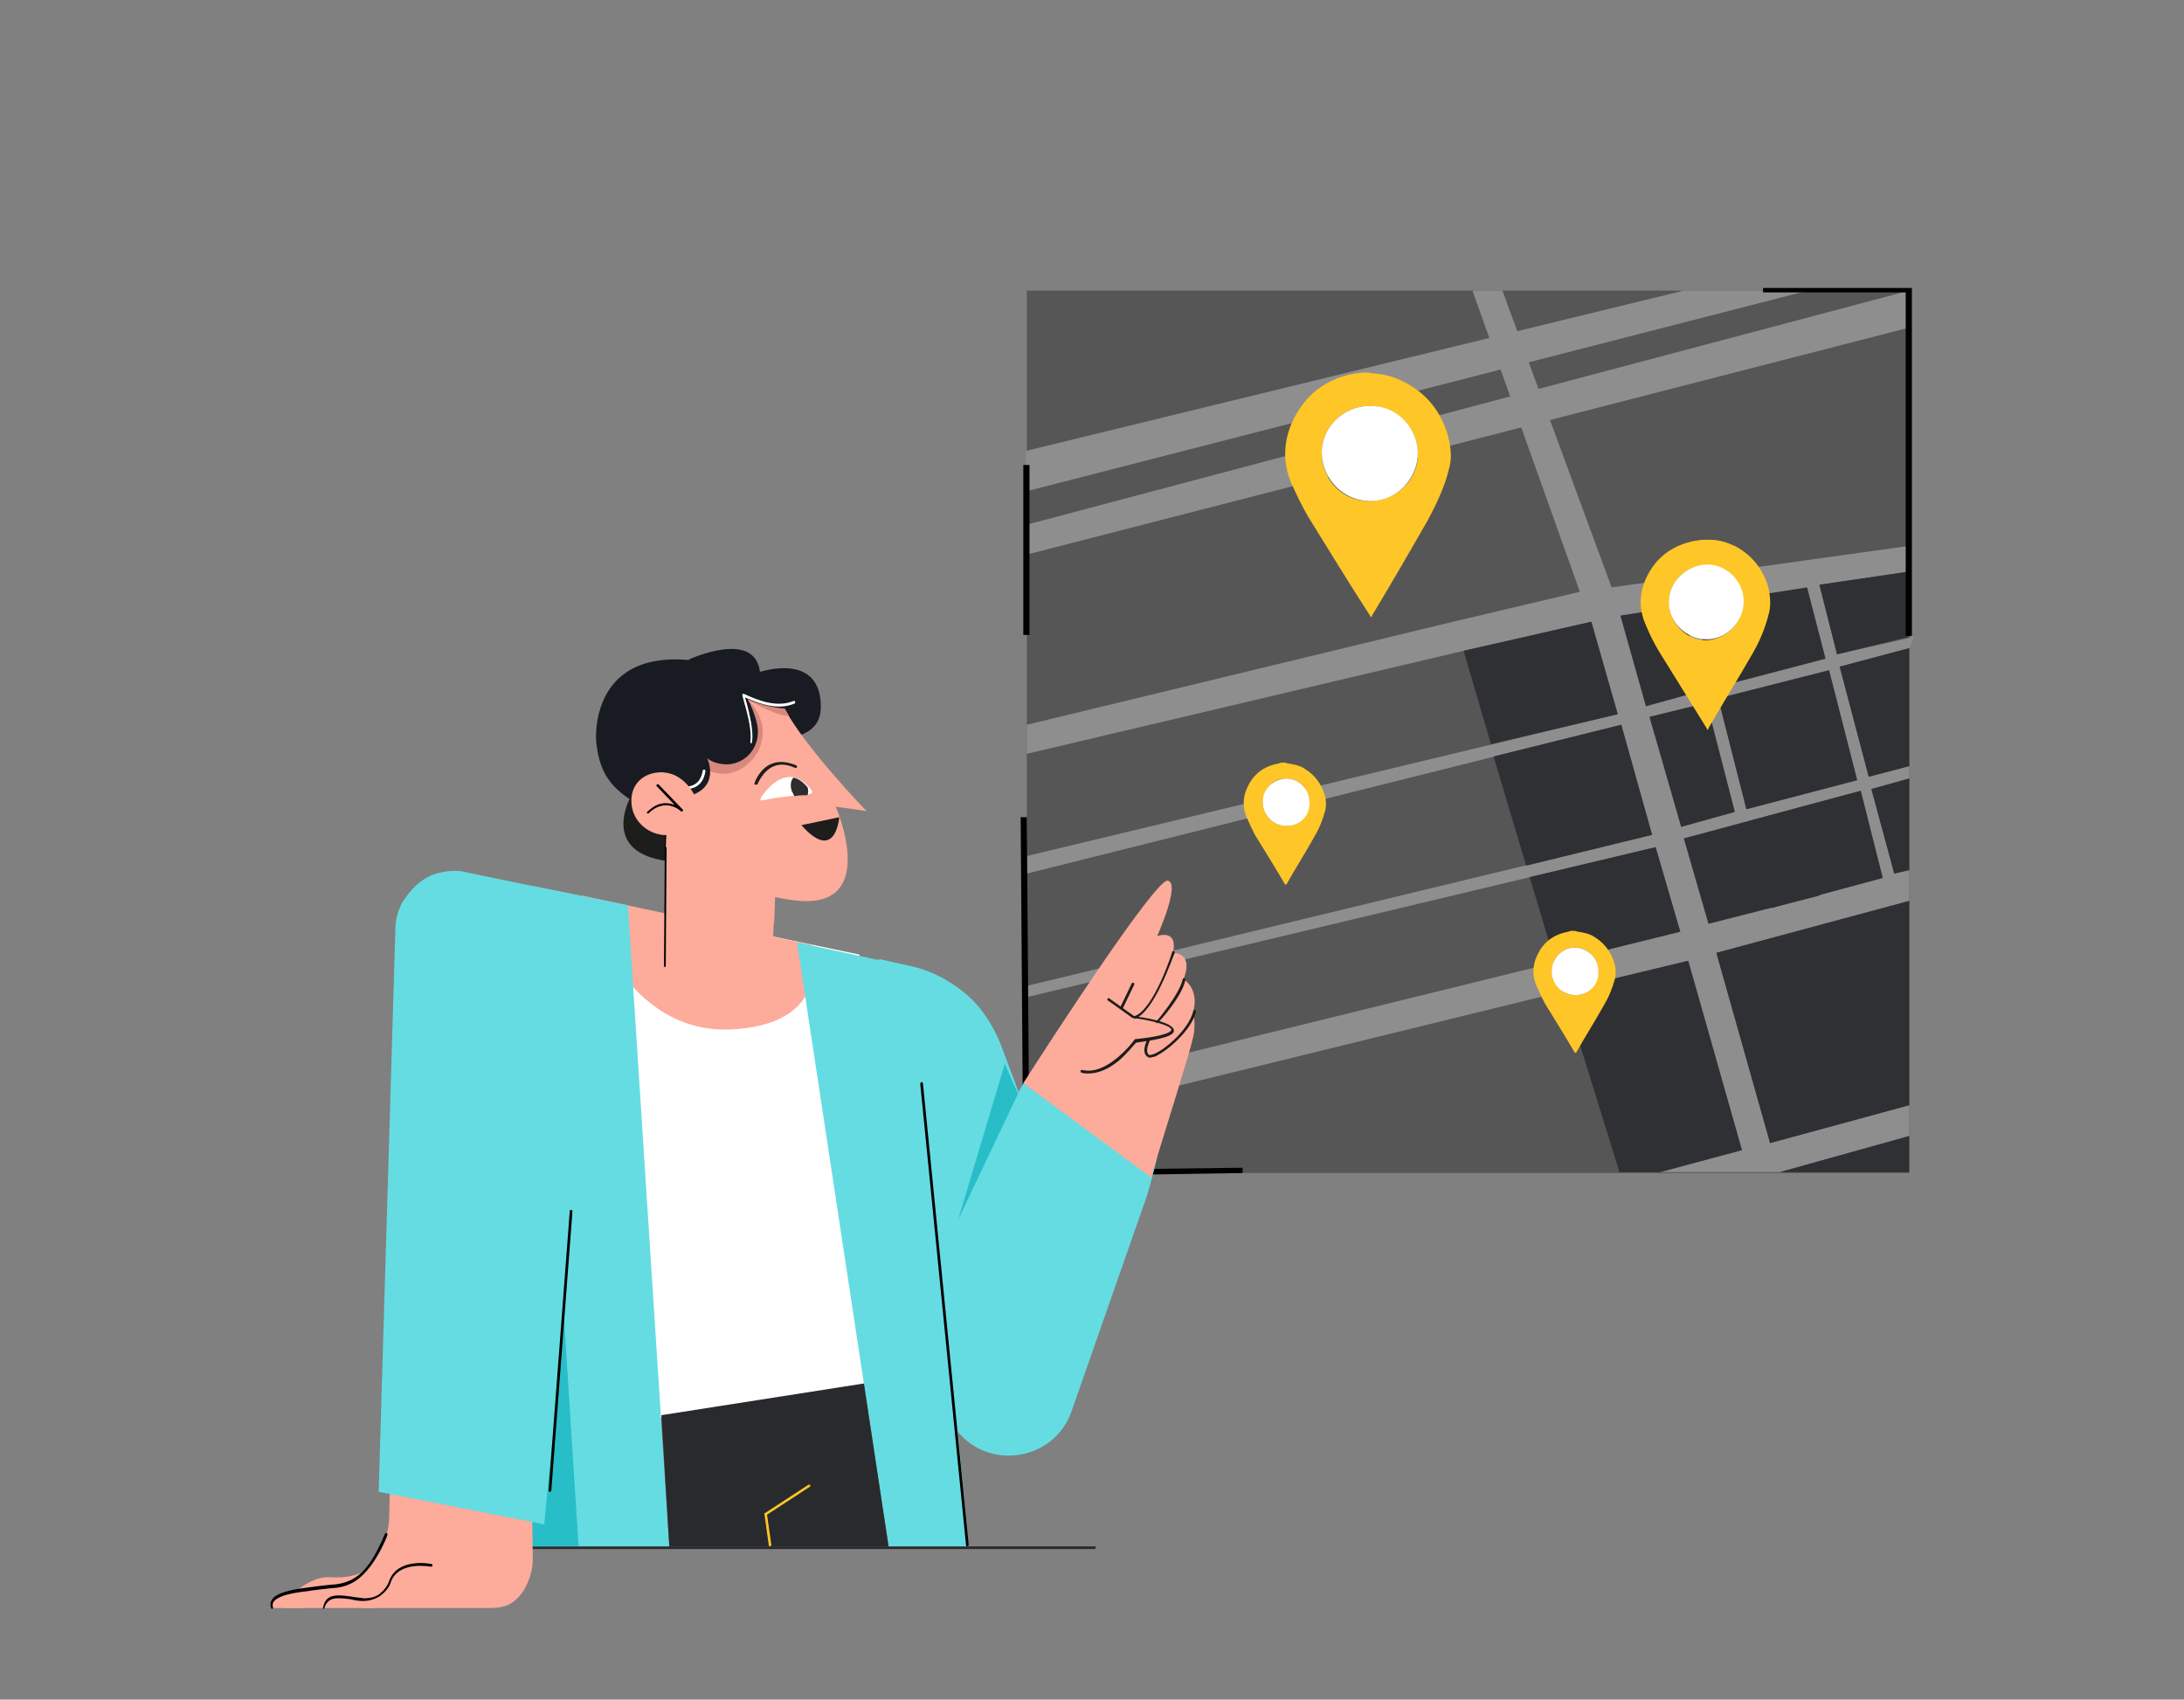 <?xml version="1.0" encoding="utf-8"?>
<!-- Generator: Adobe Illustrator 27.0.1, SVG Export Plug-In . SVG Version: 6.00 Build 0)  -->
<svg version="1.1" id="Livello_1" xmlns="http://www.w3.org/2000/svg" xmlns:xlink="http://www.w3.org/1999/xlink" x="0px" y="0px"
	 viewBox="0 0 248 193" style="enable-background:new 0 0 248 193;" xml:space="preserve">
<rect x="0" y="0" width="248" height="193" fill="#808080" stroke="none"/>
<style type="text/css">
	.st0{fill:#565656;}
	.st1{fill:#8E8E8E;}
	.st2{fill:#2E3033;}
	.st3{fill:#FFC627;}
	.st4{fill:#FFFFFF;}
	.st5{fill:#292A2D;}
	.st6{fill:#65DCE2;}
	.st7{fill:#FDAB9A;}
	.st8{fill:#1D1D1B;}
	.st9{fill:#28BEC8;}
	.st10{fill:#181B21;}
	.st11{fill:#D8887C;}
	.st12{opacity:0.72;}
	.st13{fill:#2D2D2D;}
</style>
<g>
	<rect x="116.6" y="33" class="st0" width="100.2" height="100.2"/>
	<polygon class="st1" points="216.8,73.6 208.9,75.7 212.2,88.2 216.8,87 216.8,88.4 212.5,89.6 215.1,99.2 216.8,98.8 216.8,102.3 
		194.9,108.2 201,129.8 216.8,125.5 216.8,129 202.1,133.1 188.5,133.1 197.8,130.6 191.7,109.1 116.2,127.6 116.4,124.1 
		190.8,105.8 188,96.2 116.3,113.3 116.4,112 187.6,94.8 184.1,82.3 116.2,99.3 116.2,97.3 183.7,81.1 180.7,70.6 166.2,73.9 
		116.6,85.6 116.6,82.3 165,70.6 179.4,67.2 167.2,33 170.6,33 183,66.7 216.7,62 216.8,64.9 206.6,66.4 208.6,74.3 217.4,72.3 	"/>
	<polygon class="st2" points="169.6,85.9 173.3,98.3 187.6,94.8 184.1,82.3 	"/>
	<polygon class="st2" points="169.3,84.5 183.7,81.1 180.7,70.6 166.2,73.9 	"/>
	<polygon class="st2" points="188,96.2 173.7,99.6 176.6,109.3 190.8,105.8 	"/>
	<polygon class="st2" points="207.3,74.8 205.2,66.7 192.3,68.7 194.7,78.1 	"/>
	<polygon class="st2" points="212.5,89.6 215.1,99.2 216.8,98.8 216.8,88.4 	"/>
	<polygon class="st2" points="208.6,74.3 216.8,72.3 216.8,64.9 206.6,66.4 	"/>
	<polygon class="st2" points="212.2,88.2 216.8,87 216.8,73.6 208.9,75.7 	"/>
	<polygon class="st2" points="198.7,93.2 201.2,103.1 213.8,99.7 211.3,89.8 	"/>
	<polygon class="st2" points="187.3,81.4 190.9,93.9 197,92.2 193.8,79.8 	"/>
	<polygon class="st2" points="193.4,78.4 191,68.8 184,69.9 186.9,80.2 	"/>
	<polygon class="st2" points="211.3,89.8 191.2,95.2 194,104.9 206.6,101.7 	"/>
	<polygon class="st2" points="207.7,76.1 195.1,79.3 198.3,91.9 210.9,88.6 	"/>
	<path class="st2" d="M202.1,133.1h14.7V129L202.1,133.1z"/>
	<polygon class="st2" points="216.8,102.3 194.9,108.2 201,129.8 216.8,125.5 	"/>
	<polygon class="st2" points="183.9,133.1 188.5,133.1 197.8,130.6 191.7,109.1 177.5,112.5 	"/>
	<polygon class="st1" points="116.5,63 116.5,59.6 216.8,33 216.8,37.2 	"/>
	<polygon class="st1" points="116.5,55.8 116.5,51.2 191.2,33 205.3,33 	"/>
	<polygon points="216.4,33.2 200.2,33.2 200.2,32.7 217.1,32.7 217.1,72.2 216.4,72.2 	"/>
	<polygon points="115.9,92.8 116.6,92.8 116.9,132.9 141.1,132.6 141.1,133.2 116.2,133.6 	"/>
	<rect x="116.2" y="52.8" width="0.7" height="19.3"/>
	<g id="d">
		<path class="st3" d="M154.9,42.3c0.4,0,0.7,0,0.9,0.1h0.2c1.2,0.1,2.4,0.4,3.5,1c2.5,1.3,4.1,3.3,4.9,6c0.3,1.2,0.5,2.4,0.2,3.6
			c-0.5,2.2-1.5,4.3-2.6,6.3c-2,3.5-4.1,7.1-6.2,10.6c0,0,0,0.1-0.1,0.2c-0.1-0.1-0.1-0.2-0.2-0.3c-2.4-3.7-4.7-7.5-7-11.2
			c-0.7-1.2-1.3-2.5-1.9-3.8c-0.9-2.2-0.9-4.5,0.1-6.8c1.4-3.1,3.8-5,7.2-5.6C154.3,42.4,154.6,42.3,154.9,42.3L154.9,42.3
			L154.9,42.3z M155.6,56.9c3.1-0.1,5.5-2.5,5.4-5.5s-2.5-5.3-5.5-5.3s-5.5,2.5-5.4,5.4C150.1,54.6,152.6,57,155.6,56.9z"/>
		<path class="st4" d="M155.5,46.1c3-0.1,5.4,2.3,5.5,5.3c0,3-2.4,5.5-5.4,5.5s-5.4-2.4-5.5-5.4C150,48.6,152.5,46.1,155.5,46.1z"/>
		<path class="st3" d="M178.6,105.7c0.2,0,0.4,0,0.5,0.1h0.1c0.6,0.1,1.2,0.2,1.7,0.5c1.2,0.7,2,1.7,2.4,3c0.2,0.6,0.2,1.2,0.1,1.8
			c-0.3,1.1-0.7,2.1-1.3,3.1c-1,1.8-2.1,3.5-3.1,5.3c0,0-0.1,0-0.1,0.1l-0.1-0.1c-1.1-1.9-2.3-3.8-3.4-5.6c-0.3-0.6-0.6-1.2-0.9-1.9
			c-0.5-1.1-0.5-2.3,0-3.4c0.7-1.6,1.9-2.5,3.6-2.8C178.3,105.7,178.4,105.7,178.6,105.7L178.6,105.7z M176.2,110.3
			c0,1.5,1.2,2.7,2.7,2.7c1.4,0,2.6-1.2,2.6-2.7s-1.2-2.7-2.7-2.7C177.4,107.6,176.2,108.8,176.2,110.3L176.2,110.3z"/>
		<path class="st4" d="M176.2,110.3c0-1.5,1.2-2.7,2.6-2.7c1.5,0,2.7,1.2,2.7,2.7c0.1,1.5-1.1,2.7-2.6,2.7S176.2,111.8,176.2,110.3
			L176.2,110.3z"/>
		<path class="st3" d="M145.7,86.6c0.2,0,0.4,0,0.5,0.1h0.1c0.6,0.1,1.2,0.2,1.7,0.5c1.2,0.7,2,1.7,2.4,3c0.2,0.6,0.2,1.2,0.1,1.8
			c-0.3,1.1-0.7,2.1-1.3,3.1c-1,1.8-2.1,3.5-3.1,5.3c0,0-0.1,0-0.1,0.1l-0.1-0.1c-1.1-1.9-2.3-3.8-3.4-5.6c-0.3-0.6-0.6-1.2-0.9-1.9
			c-0.5-1.1-0.5-2.3,0-3.4c0.7-1.6,1.9-2.5,3.6-2.8C145.4,86.6,145.5,86.6,145.7,86.6L145.7,86.6z M143.4,91.1
			c0,1.5,1.2,2.7,2.7,2.7c1.4,0,2.6-1.2,2.6-2.7s-1.2-2.7-2.7-2.7C144.6,88.4,143.4,89.6,143.4,91.1L143.4,91.1z"/>
		<path class="st4" d="M143.4,91.1c-0.1-1.4,1.1-2.6,2.6-2.7c1.5,0,2.7,1.2,2.7,2.7c0.1,1.5-1.1,2.7-2.6,2.7S143.4,92.6,143.4,91.1
			L143.4,91.1z"/>
		<path class="st3" d="M193.3,61.3c0.3,0,0.5,0,0.9,0h0.1c0.9,0,1.8,0.3,2.7,0.7c1.9,1,3.2,2.6,3.8,4.7c0.2,0.9,0.3,1.9,0.1,2.8
			c-0.4,1.7-1.1,3.4-2,4.9c-1.6,2.8-3.3,5.5-4.9,8.3c0,0.1,0,0.1-0.1,0.2c0-0.1-0.1-0.1-0.1-0.2c-1.8-2.9-3.6-5.8-5.4-8.7
			c-0.6-1-1.1-2-1.5-3c-0.8-1.8-0.8-3.5,0-5.3c1.1-2.4,3-3.8,5.6-4.3C192.8,61.4,193.1,61.3,193.3,61.3L193.3,61.3L193.3,61.3z
			 M193.7,72.7c2.4-0.1,4.2-2,4.2-4.3s-1.9-4.2-4.2-4.2s-4.2,1.9-4.2,4.2C189.6,70.8,191.5,72.7,193.7,72.7z"/>
		<path class="st4" d="M193.8,64.1c2.3,0,4.2,1.9,4.2,4.2s-1.9,4.3-4.2,4.3s-4.3-1.9-4.3-4.2S191.4,64.2,193.8,64.1z"/>
	</g>
</g>
<g>
	<rect x="49.2" y="175.6" class="st5" width="75.2" height="0.3"/>
	<path class="st6" d="M131.4,131.4c-0.4,1.8-1.1,4.2-1.1,4.2l-8.6,24.6c-1.9,5.6-9.3,6.9-13,2.3l-8.8-10.8l15.3-26.5
		c0,0,1.2-3.7,2.8-3.4L131.4,131.4z"/>
	<path class="st7" d="M134.4,111.2c1.2-3.1-1.2-3-1.2-3c0.6-2.8-1.8-1.9-1.8-1.9s2.7-6,1.2-6.3c-1.3-0.3-13.1,17.8-16.4,23
		l14.5,10.7c1-3.4,4.4-14.1,4.7-15.6c0.3-1,0.3-2.1,0.1-3.2C136.2,112.2,134.4,111.2,134.4,111.2L134.4,111.2z"/>
	<path class="st6" d="M99.8,108.9l3.6,0.8c2.3,0.5,4.4,1.6,6.2,3.1s3.1,3.5,4,5.7l2.1,5.6l9.4,25.6l-17.4,6.4l-1.9-11.4
		C105.8,144.7,99.8,108.9,99.8,108.9z"/>
	<path class="st8" d="M123.6,121.9c-0.3,0-0.5,0-0.8-0.1c-0.1,0-0.1-0.1-0.1-0.2s0.1-0.1,0.2-0.1c2.9,0.7,5.9-3.4,5.9-3.4l0.1-0.1
		c1-0.1,3.7-0.4,4.1-1v-0.1c-0.1-0.5-2.6-1.1-4.3-1.3h-0.1l-2.8-2c-0.1,0-0.1-0.1,0-0.2s0.1-0.1,0.2,0l2.8,2
		c0.8,0.1,4.4,0.6,4.5,1.6c0,0.1,0,0.2-0.1,0.3c-0.6,0.7-3.7,1-4.2,1.1c-0.2,0.2-0.9,1.1-1.9,2C125.9,121.4,124.7,121.9,123.6,121.9
		L123.6,121.9z"/>
	<path class="st8" d="M128.8,115.7C128.7,115.7,128.7,115.7,128.8,115.7c-0.1-0.2-0.1-0.3,0-0.3c2.2-0.7,4.3-7.2,4.3-7.3
		s0.1-0.1,0.2-0.1s0.1,0.1,0.1,0.2C133.2,108.5,131.1,115,128.8,115.7L128.8,115.7z"/>
	<path class="st8" d="M131.4,116.2C131.4,116.2,131.3,116.2,131.4,116.2c-0.2-0.1-0.2-0.2-0.1-0.2c0,0,2.6-3,3-4.8
		c0-0.1,0.1-0.1,0.2-0.1s0.1,0.1,0.1,0.2C134.2,113.2,131.6,116.1,131.4,116.2L131.4,116.2z"/>
	<path class="st8" d="M130.6,120.1c-0.1,0-0.2,0-0.3-0.1c-0.8-0.5,0-2,0-2c0-0.1,0.1-0.1,0.2-0.1s0.1,0.1,0.1,0.2
		c-0.2,0.4-0.6,1.4-0.1,1.7c0.1,0,0.2,0,0.5-0.1c1.3-0.5,4-2.8,4.5-4.9c0-0.1,0.1-0.1,0.2-0.1s0.1,0.1,0.1,0.2
		c-0.5,2.1-3.3,4.5-4.7,5.1C130.9,120,130.7,120.1,130.6,120.1z"/>
	<path class="st9" d="M115.6,124.2l-6.8,14.3l5.3-17.7L115.6,124.2z"/>
	<path class="st8" d="M127.3,114.6L127.3,114.6c-0.1,0-0.2-0.1-0.1-0.2l1.3-2.7c0-0.1,0.1-0.1,0.2-0.1s0.1,0.1,0.1,0.2l-1.3,2.7
		C127.4,114.6,127.4,114.6,127.3,114.6z"/>
	<path class="st4" d="M63.3,101.2l8.1,60.4l31.1-5.2l-4.9-48L63.3,101.2L63.3,101.2z"/>
	<path class="st7" d="M82.8,116.9c10.9-0.4,9.8-7.8,9.4-9.6l-26.1-5.6C66.7,103.7,71.2,117.3,82.8,116.9z"/>
	<path class="st6" d="M90.5,107l10.4,68.6h9.1l-6.2-65.7C103.8,109.9,90.5,107,90.5,107z"/>
	<path class="st6" d="M71.3,102.8l4.7,72.8H56.5l-4.6-66.8c-0.1-1.2,0.1-2.3,0.5-3.4s1.1-2.1,2-2.8c0.9-0.8,1.9-1.4,3.1-1.7
		c1.1-0.3,2.3-0.4,3.5-0.2L71.3,102.8z"/>
	<path class="st9" d="M63.5,141.1l2.2,34.5h-9.2C56.5,175.6,63.5,141.1,63.5,141.1z"/>
	<path class="st5" d="M75.1,160.7l23-3.6l2.8,18.5H76L75.1,160.7z"/>
	<path class="st3" d="M87.4,175.6c-0.1,0-0.1-0.1-0.1-0.1l-0.5-3.6c0-0.1,0-0.1,0.1-0.1l4.9-3.2H92v0.2l-4.9,3.2l0.5,3.5
		C87.5,175.5,87.5,175.6,87.4,175.6L87.4,175.6L87.4,175.6z"/>
	<path d="M109.8,175.6c-0.1,0-0.1-0.1-0.1-0.1l-5.2-52.4c0-0.1,0-0.1,0.1-0.2s0.1,0,0.2,0.1l5.2,52.4
		C110,175.5,110,175.6,109.8,175.6L109.8,175.6L109.8,175.6z"/>
	<path class="st7" d="M60,137.2l0.5,39.8c0,1.3-0.4,2.6-1.1,3.7c-1.3,1.9-2.7,1.9-4.1,1.9H30.9c0,0-0.6-1,2-1.8
		c2.1-0.6,5.8,0.8,9-2.8c1.5-1.7,2.3-3.8,2.3-6l0.8-36.1L60,137.2z"/>
	<path class="st7" d="M42.7,177c0,0-0.9,2.4-5.2,2.1c-2.9-0.2-6.2,3.6-5,3.5h1.7c0,0,0.3-2.4,4.4-0.8c4.1,1.6,4.3,0.4,4.3,0.4
		L42.7,177z"/>
	<path d="M36.8,182.7C36.7,182.7,36.7,182.7,36.8,182.7c-0.1,0-0.2-0.1-0.1-0.2c0.3-1.6,1.7-1.4,3.2-1.2c0.5,0.1,0.9,0.1,1.4,0.2
		c0.6,0,1.3-0.1,1.8-0.5s0.9-0.9,1.1-1.5c1-2.7,4.8-1.9,4.8-1.9c0.1,0,0.1,0.1,0.1,0.2s-0.1,0.1-0.2,0.1c0,0-3.6-0.7-4.5,1.7
		c-0.2,0.7-0.7,1.2-1.2,1.6c-0.6,0.4-1.3,0.6-2,0.6c-0.5,0-1-0.1-1.4-0.2C38.2,181.4,37.2,181.3,36.8,182.7
		C36.9,182.7,36.8,182.7,36.8,182.7L36.8,182.7z"/>
	<path d="M30.9,182.7c0,0-0.1,0-0.1-0.1c0,0-0.2-0.4,0-0.8c0.3-0.7,1.4-1.1,3.2-1.4c1.4-0.2,2.9-0.4,4.2-0.5
		c1.5-0.2,2.7-0.9,3.7-2.3c0.6-0.8,1.4-2.4,1.8-3.4c0-0.1,0.1-0.1,0.2-0.1s0.1,0.1,0.1,0.2c-0.4,1.1-1.3,2.7-1.9,3.5
		c-1.1,1.5-2.3,2.3-3.9,2.5c-1.3,0.1-2.8,0.3-4.2,0.5c-2.1,0.3-2.8,0.8-3,1.2c-0.1,0.3,0,0.5,0,0.5C31,182.6,31,182.7,30.9,182.7
		L30.9,182.7L30.9,182.7z"/>
	<path class="st6" d="M68.6,102.3L52.7,99c-0.9-0.2-1.9-0.1-2.8,0.1c-0.9,0.2-1.8,0.7-2.5,1.3c-0.7,0.6-1.3,1.4-1.8,2.2
		c-0.4,0.9-0.7,1.8-0.7,2.8l-1.9,64l18.8,3.7L68.6,102.3L68.6,102.3z"/>
	<path d="M62.4,169.4C62.3,169.4,62.3,169.4,62.4,169.4c-0.1,0-0.1-0.1-0.1-0.2l2.4-31.7c0-0.1,0.1-0.1,0.2-0.1s0.1,0.1,0.1,0.2
		l-2.4,31.7C62.5,169.4,62.4,169.4,62.4,169.4z"/>
	<path class="st8" d="M71.6,90.5c0,0-3.6,6.4,4.4,7.3c7.9,1-2.1-10.2-2.1-10.2L71.6,90.5z"/>
	<path class="st7" d="M87.7,109.2c0,0,0.6-16.8,0.6-17.1L75.7,93l-0.3,16.7L87.7,109.2z"/>
	<path d="M75.4,109.8L75.4,109.8C75.3,109.8,75.3,109.7,75.4,109.8l0.1-15c0-0.1,0.1-0.1,0.1-0.1l0,0c0.1,0,0.1,0.1,0.1,0.1
		l-0.1,14.9C75.6,109.8,75.5,109.8,75.4,109.8z"/>
	<path class="st7" d="M88.1,99.7l-0.2,5.2l-8.1-8.1C79.8,96.8,88.1,99.7,88.1,99.7z"/>
	<path class="st7" d="M78.3,91.9c0,0,0.3,3.8-2.7,4.3l0.1-2.4L78.3,91.9z"/>
	<path class="st10" d="M78.2,74.9c0,0,7.5-3.5,8.1,1.4c0,0,7.1-2.4,6.9,4.2C93,85.3,85,83.6,85,83.6L78.2,74.9z"/>
	<path class="st7" d="M82.8,77.8h1.3c1.4,0,3-1.2,4.9,2.5c2.4,4.6,9.4,11.8,9.4,11.8l-3.5-0.5c0,0,5.3,12.1-5,10.6
		c-14.5-1.9-15.3-15.5-15.3-15.5S67.7,76.6,82.8,77.8z"/>
	<path class="st11" d="M77,85.3c0.4-0.1,4.1,4.4,7.6,1.7c1.3-1,1.9-2.1,2-3.7c0.1-1.4-0.8-3.2-1.9-4c1,0.6,2.1,1.2,3.2,1.6
		c0.5,0.2,1.1,0.4,1.7,0.4l-1.7-2.9l-8.8,0.7C79.1,79.1,77,85.3,77,85.3z"/>
	<path class="st10" d="M73.2,91.8c-3.3-1.9-5.1-3.4-5.5-7.6c0,0-1-11,11.8-9.1c3.1,0.5,8,2.2,10.6,3.9c0.3,0.2,0.5,0.4,0.6,0.7
		c0.1,0.2,0,0.3,0,0.5c-0.1,0.3-0.3,0.3-0.6,0.3c-1.8,0-3.6-0.4-5.2-1.1c0.5,0.9,0.9,2,1.1,3c0.4,2.2-1.1,4.3-3.4,4.4
		c-0.8,0-1.7-0.2-2.3-0.7c0,0,1.4,2.9-1.5,4.1C77,90.8,75.1,91.4,73.2,91.8z"/>
	<path class="st4" d="M86.4,90.6c0.6-1,3.2-4.3,5.8-0.8v0.3h-0.1c-0.4,0.3-2.3,0.1-5.6,0.8C86.4,90.9,86.3,90.8,86.4,90.6z"/>
	<path class="st4" d="M85.3,84.4L85.3,84.4c-0.1,0-0.1-0.1-0.1-0.2c0.1-0.7,0-1.3-0.1-2c-0.2-1.1-0.5-2.1-0.8-3.2v-0.2h0.2
		c1.5,0.7,3.7,1.6,5.6,0.8c0.1,0,0.2,0,0.2,0.1s0,0.2-0.1,0.2c-1.9,0.8-4,0-5.6-0.7c0.3,0.9,0.5,1.9,0.7,2.9
		c0.1,0.7,0.2,1.4,0.1,2.1C85.4,84.3,85.4,84.4,85.3,84.4z"/>
	<path class="st4" d="M77.2,89.7C77.1,89.7,77.1,89.6,77.2,89.7c-0.1-0.1-0.1-0.2,0-0.3h0.3c0.8-0.1,2-0.1,2.3-1.9
		c0-0.1,0.1-0.1,0.2-0.1s0.1,0.1,0.1,0.2c-0.3,1.9-1.7,2-2.5,2.1C77.4,89.6,77.3,89.6,77.2,89.7L77.2,89.7z"/>
	<path class="st7" d="M78.3,93.8c-0.3,0.2-0.6,0.4-0.9,0.6c-2.5,1.3-5.6-0.5-5.7-3.3c-0.1-1.9,1.2-3.3,3.2-3.4
		c2.7-0.1,3.9,2.5,3.9,2.5"/>
	<path d="M73.6,92.4C73.6,92.4,73.5,92.3,73.6,92.4c-0.2-0.1-0.2-0.2-0.1-0.2c1.2-1.2,2.3-1.1,3.1-0.8l-2-2.1
		c-0.1-0.1-0.1-0.1,0-0.2s0.1-0.1,0.2,0l2.7,2.8c0.1,0.1,0.1,0.1,0,0.2s-0.1,0.1-0.2,0C77.2,92,75.5,90.5,73.6,92.4
		C73.7,92.3,73.6,92.4,73.6,92.4z"/>
	<g class="st12">
		<path class="st7" d="M89.7,92.2c1.1-0.2,2-0.7,1.9-1.1c-0.1-0.5-1-0.7-2.2-0.5c-1.1,0.2-2,0.7-1.9,1.1S88.6,92.3,89.7,92.2z"/>
	</g>
	<path class="st8" d="M85.8,89.1L85.8,89.1c-0.1,0-0.2-0.1-0.1-0.2c0-0.1,0.6-1.7,2-2.2c0.8-0.3,1.7-0.2,2.7,0.2
		c0.1,0,0.1,0.1,0.1,0.2s-0.1,0.1-0.2,0.1c-0.9-0.4-1.7-0.5-2.4-0.2c-1.3,0.5-1.9,2.1-1.9,2.1H85.8z"/>
	<path class="st8" d="M95.3,92.8c0,0-0.4,5.3-4.3,0.9L95.3,92.8z"/>
	<path class="st13" d="M90.1,88.3c-0.3,0.3-0.4,0.9-0.2,1.5c0.1,0.2,0.2,0.4,0.3,0.6c0.7-0.1,1.2-0.1,1.5-0.1c0.1-0.3,0.1-0.6,0-0.9
		C91.1,88.7,90.6,88.4,90.1,88.3z"/>
</g>
</svg>

